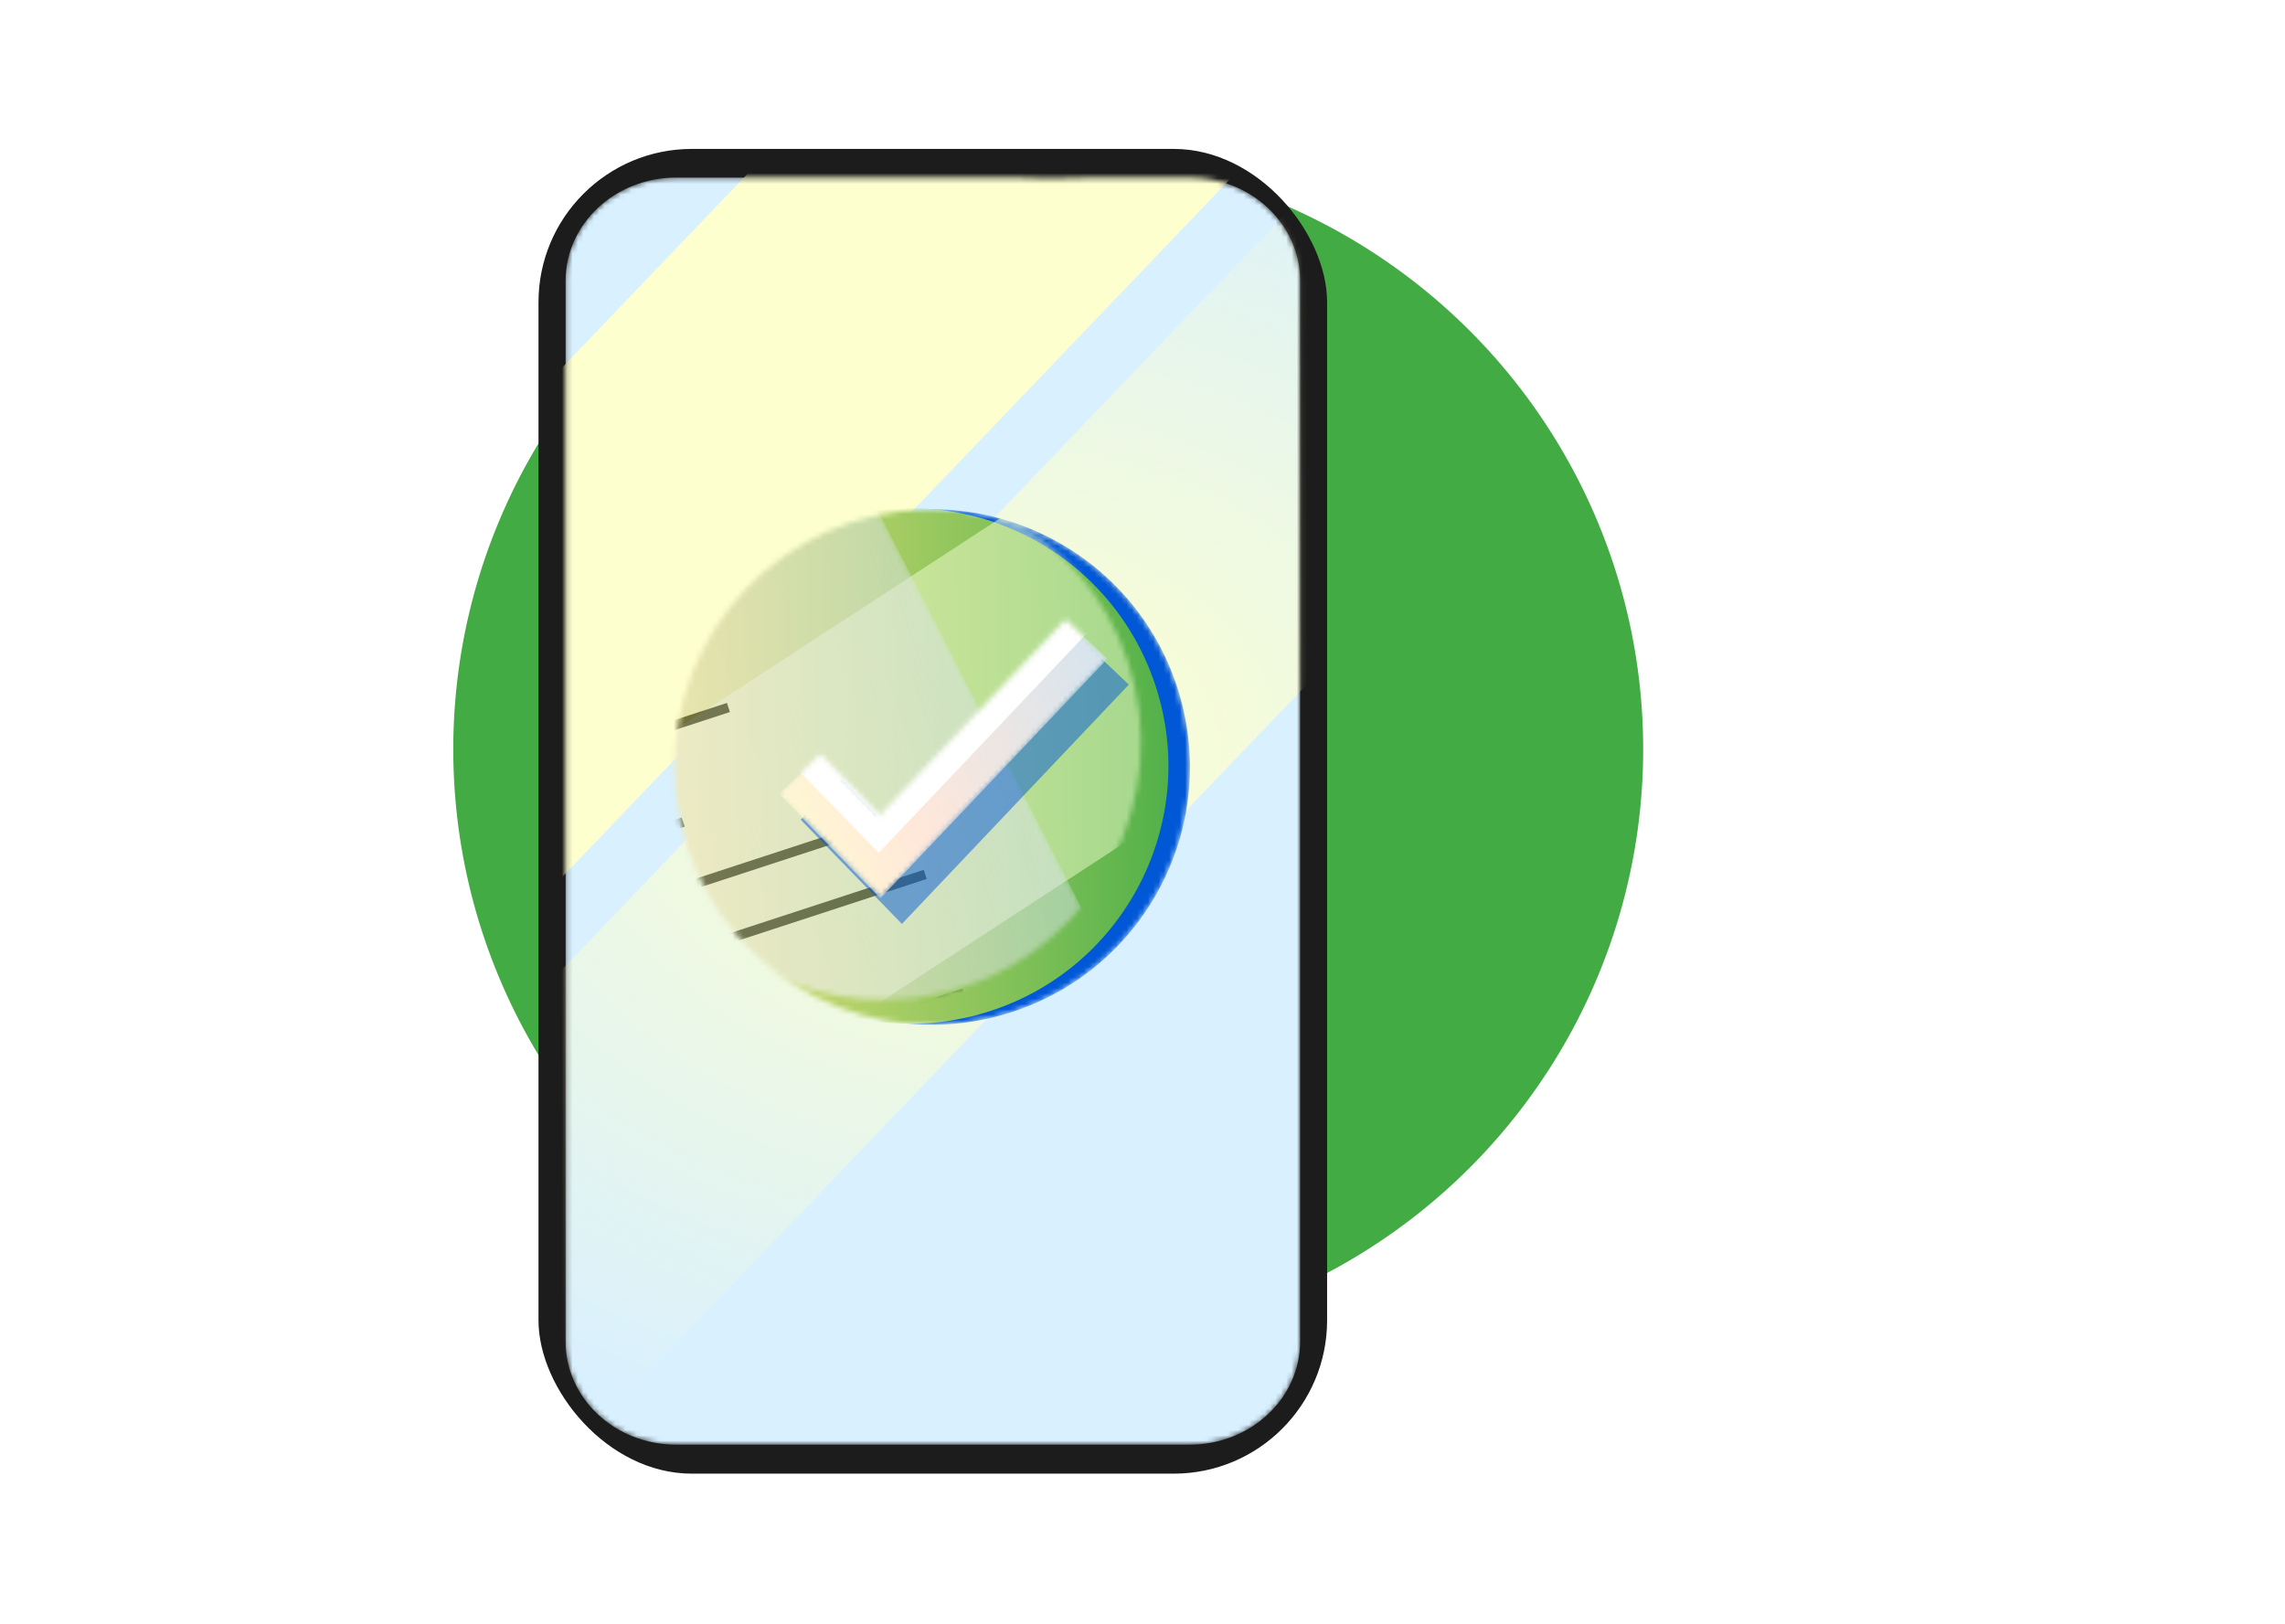 <svg width="429" height="305" viewBox="0 0 429 305" fill="none" xmlns="http://www.w3.org/2000/svg">
<g clip-path="url(#clip0_367_14502)">
<g clip-path="url(#clip1_367_14502)">
<rect width="421.64" height="237.718" transform="translate(-5.221 22.346)" fill="white"/>
<ellipse cx="196.801" cy="140.682" rx="111.702" ry="111.336" fill="#42AB44"/>
</g>
<rect x="101.1" y="27.962" width="148.059" height="248.741" rx="28.796" fill="#1C1C1C"/>
<mask id="mask0_367_14502" style="mask-type:alpha" maskUnits="userSpaceOnUse" x="106" y="33" width="139" height="239">
<path d="M126.914 33.342C115.465 33.342 106.183 42.029 106.183 52.744V251.859C106.183 262.574 115.465 271.261 126.914 271.261H223.369C234.818 271.261 244.1 262.574 244.1 251.859V52.744C244.1 42.029 234.818 33.342 223.369 33.342H204.355L197 33.5C193.5 33.342 190.164 33.342 186.5 33.342C182.836 33.342 165 33.342 165 33.342C165 33.342 154 33.342 149 33.342H145.925H126.914Z" fill="white"/>
</mask>
<g mask="url(#mask0_367_14502)">
<path d="M126.914 33.342C115.465 33.342 106.183 42.029 106.183 52.744V251.859C106.183 262.574 115.465 271.261 126.914 271.261H223.369C234.818 271.261 244.1 262.574 244.1 251.859V52.744C244.1 42.029 234.818 33.342 223.369 33.342H204.355V36.214C204.355 39.643 201.385 42.423 197.721 42.423H152.558C148.895 42.423 145.925 39.643 145.925 36.214V33.342H126.914Z" fill="#D8F0FF"/>
<path fill-rule="evenodd" clip-rule="evenodd" d="M362.589 6.011H273.94L14.867 276.758H103.516L362.589 6.011Z" fill="url(#paint0_radial_367_14502)"/>
<path fill-rule="evenodd" clip-rule="evenodd" d="M312.775 -51.894L221.202 -51.868L-37.871 218.878L53.702 218.853L312.775 -51.894Z" fill="#FEFFCF"/>
<g filter="url(#filter0_d_367_14502)">
<rect x="141.24" y="114.707" width="67.796" height="63.45" rx="10.799" fill="#83B83E"/>
</g>
<mask id="mask1_367_14502" style="mask-type:alpha" maskUnits="userSpaceOnUse" x="126" y="95" width="98" height="98">
<circle cx="175.02" cy="144.02" r="48.38" transform="rotate(-18.105 175.02 144.02)" fill="url(#paint1_linear_367_14502)"/>
</mask>
<g mask="url(#mask1_367_14502)">
<circle cx="175.02" cy="144.02" r="48.38" transform="rotate(-18.105 175.02 144.02)" fill="#0158D7"/>
<g filter="url(#filter1_f_367_14502)">
<circle cx="170.973" cy="143.823" r="48.38" transform="rotate(-18.105 170.973 143.823)" fill="url(#paint2_linear_367_14502)"/>
</g>
<mask id="mask2_367_14502" style="mask-type:alpha" maskUnits="userSpaceOnUse" x="117" y="90" width="98" height="98">
<circle cx="165.825" cy="139.356" r="48.38" transform="rotate(-18.105 165.825 139.356)" fill="url(#paint3_linear_367_14502)"/>
</mask>
<g mask="url(#mask2_367_14502)">
<g style="mix-blend-mode:soft-light" opacity="0.5" filter="url(#filter2_f_367_14502)">
<rect x="73.752" y="171.656" width="264.476" height="63.803" transform="rotate(-33.105 73.752 171.656)" fill="#F2FDCF"/>
</g>
<g opacity="0.5" filter="url(#filter3_f_367_14502)">
<mask id="mask3_367_14502" style="mask-type:alpha" maskUnits="userSpaceOnUse" x="-14" y="16" width="496" height="400">
<rect x="-13.203" y="149.738" width="428.988" height="279.534" transform="rotate(-18.105 -13.203 149.738)" fill="#D9D9D9"/>
</mask>
<g mask="url(#mask3_367_14502)">
<mask id="mask4_367_14502" style="mask-type:alpha" maskUnits="userSpaceOnUse" x="4" y="93" width="239" height="196">
<path d="M68.93 266.538C74.683 282.823 93.298 291.8 110.513 286.591L242.149 246.754L163.512 93.426L4.313 141.604L67.31 264.446C67.985 264.763 68.542 265.439 68.93 266.538Z" fill="#E6E6E6"/>
</mask>
<g mask="url(#mask4_367_14502)">
<path d="M68.93 266.538C74.683 282.823 93.298 291.8 110.513 286.591L242.149 246.754L163.512 93.426L4.313 141.604L67.31 264.446C67.985 264.763 68.542 265.439 68.93 266.538Z" fill="#E6E6E6"/>
<path d="M68.93 266.538C74.683 282.823 93.298 291.8 110.513 286.591L242.149 246.754L163.512 93.426L4.313 141.604L67.31 264.446C67.985 264.763 68.542 265.439 68.93 266.538Z" fill="#B5E2FF"/>
<path d="M68.93 266.538C74.683 282.823 93.298 291.8 110.513 286.591L242.149 246.754L163.512 93.426L4.313 141.604L67.31 264.446C67.985 264.763 68.542 265.439 68.93 266.538Z" fill="url(#paint4_linear_367_14502)"/>
<line x1="54.033" y1="159.886" x2="136.757" y2="132.839" stroke="black" stroke-width="1.8"/>
<line x1="45.537" y1="181.406" x2="128.26" y2="154.359" stroke="black" stroke-width="1.8"/>
<line x1="50.205" y1="192.221" x2="170.064" y2="153.033" stroke="black" stroke-width="1.8"/>
<line x1="54.869" y1="203.036" x2="173.706" y2="164.182" stroke="black" stroke-width="1.8"/>
<line x1="79.637" y1="219.623" x2="180.997" y2="186.483" stroke="black" stroke-width="1.8"/>
</g>
<mask id="mask5_367_14502" style="mask-type:alpha" maskUnits="userSpaceOnUse" x="152" y="157" width="269" height="204">
<path d="M353.285 179.259C353.174 178.945 353.056 178.645 352.934 178.335L350.279 173.069C342.518 160.802 326.586 154.69 311.687 159.199L152.262 207.45C169.018 202.378 187.091 210.738 193.361 226.201L193.549 226.283L261.233 360.269L420.504 312.065L354.182 180.76C353.813 180.373 353.507 179.887 353.285 179.259Z" fill="#B3B3B3"/>
</mask>
<g mask="url(#mask5_367_14502)">
<path d="M353.285 179.259C353.174 178.945 353.056 178.645 352.934 178.335L350.279 173.069C342.518 160.802 326.586 154.69 311.687 159.199L152.262 207.45C169.018 202.378 187.091 210.738 193.361 226.201L193.549 226.283L261.233 360.269L420.504 312.065L354.182 180.76C353.813 180.373 353.507 179.887 353.285 179.259Z" fill="#B3B3B3"/>
<path d="M353.285 179.259C353.174 178.945 353.056 178.645 352.934 178.335L350.279 173.069C342.518 160.802 326.586 154.69 311.687 159.199L152.262 207.45C169.018 202.378 187.091 210.738 193.361 226.201L193.549 226.283L261.233 360.269L420.504 312.065L354.182 180.76C353.813 180.373 353.507 179.887 353.285 179.259Z" fill="#B5E2FF"/>
<path d="M353.285 179.259C353.174 178.945 353.056 178.645 352.934 178.335L350.279 173.069C342.518 160.802 326.586 154.69 311.687 159.199L152.262 207.45C169.018 202.378 187.091 210.738 193.361 226.201L193.549 226.283L261.233 360.269L420.504 312.065L354.182 180.76C353.813 180.373 353.507 179.887 353.285 179.259Z" fill="url(#paint5_linear_367_14502)"/>
</g>
<path d="M4.311 140.289L67.824 263.616C68.498 263.949 69.052 264.619 69.446 265.721C75.297 282.048 93.789 291.18 110.753 286.12C127.63 281.085 136.628 263.891 130.96 247.637L131.124 247.321C125.274 230.993 134.281 213.657 151.245 208.597C162.838 205.138 175.129 208.308 183.628 215.872C187.561 219.376 190.689 223.829 192.541 228.999L207.22 257.342L260.447 362.229" stroke="white" stroke-width="5.399" stroke-miterlimit="10"/>
</g>
</g>
<g style="mix-blend-mode:multiply" opacity="0.5" filter="url(#filter4_f_367_14502)">
<path d="M154.199 150.148L169.284 165.686L208.018 124.827" stroke="#0158D7" stroke-width="10.799"/>
</g>
<mask id="mask6_367_14502" style="mask-type:alpha" maskUnits="userSpaceOnUse" x="146" y="116" width="62" height="53">
<path d="M150.156 145.319L165.241 160.857L203.975 119.998" stroke="white" stroke-width="10.799"/>
</mask>
<g mask="url(#mask6_367_14502)">
<path d="M150.156 145.319L165.241 160.857L203.975 119.998" stroke="#B5E2FF" stroke-width="10.799"/>
<path d="M150.156 145.319L165.241 160.857L203.975 119.998" stroke="url(#paint6_linear_367_14502)" stroke-width="10.799"/>
<g filter="url(#filter5_f_367_14502)">
<path d="M149.836 136.812L164.921 152.35L203.654 111.491" stroke="white" stroke-width="10.799"/>
</g>
</g>
<mask id="mask7_367_14502" style="mask-type:alpha" maskUnits="userSpaceOnUse" x="117" y="90" width="77" height="97">
<path fill-rule="evenodd" clip-rule="evenodd" d="M193.232 99.484C184.397 97.055 174.774 97.105 165.413 100.165C140.016 108.469 126.159 135.789 134.463 161.185C137.897 171.688 144.583 180.218 153.041 186.022C137.906 181.861 125.083 170.426 119.84 154.391C111.536 128.994 125.393 101.674 150.79 93.371C165.683 88.501 181.239 91.253 193.232 99.484Z" fill="url(#paint7_linear_367_14502)"/>
</mask>
<g mask="url(#mask7_367_14502)">
</g>
</g>
</g>
</g>
</g>
<defs>
<filter id="filter0_d_367_14502" x="136.257" y="114.707" width="77.761" height="73.415" filterUnits="userSpaceOnUse" color-interpolation-filters="sRGB">
<feFlood flood-opacity="0" result="BackgroundImageFix"/>
<feColorMatrix in="SourceAlpha" type="matrix" values="0 0 0 0 0 0 0 0 0 0 0 0 0 0 0 0 0 0 127 0" result="hardAlpha"/>
<feOffset dy="4.982"/>
<feGaussianBlur stdDeviation="2.491"/>
<feComposite in2="hardAlpha" operator="out"/>
<feColorMatrix type="matrix" values="0 0 0 0 0 0 0 0 0 0.341 0 0 0 0 0.839 0 0 0 0.3 0"/>
<feBlend mode="normal" in2="BackgroundImageFix" result="effect1_dropShadow_367_14502"/>
<feBlend mode="normal" in="SourceGraphic" in2="effect1_dropShadow_367_14502" result="shape"/>
</filter>
<filter id="filter1_f_367_14502" x="115.381" y="88.231" width="111.185" height="111.185" filterUnits="userSpaceOnUse" color-interpolation-filters="sRGB">
<feFlood flood-opacity="0" result="BackgroundImageFix"/>
<feBlend mode="normal" in="SourceGraphic" in2="BackgroundImageFix" result="shape"/>
<feGaussianBlur stdDeviation="3.6" result="effect1_foregroundBlur_367_14502"/>
</filter>
<filter id="filter2_f_367_14502" x="70.152" y="23.606" width="263.59" height="205.096" filterUnits="userSpaceOnUse" color-interpolation-filters="sRGB">
<feFlood flood-opacity="0" result="BackgroundImageFix"/>
<feBlend mode="normal" in="SourceGraphic" in2="BackgroundImageFix" result="shape"/>
<feGaussianBlur stdDeviation="1.8" result="effect1_foregroundBlur_367_14502"/>
</filter>
<filter id="filter3_f_367_14502" x="-5.333" y="86.227" width="433.036" height="284.288" filterUnits="userSpaceOnUse" color-interpolation-filters="sRGB">
<feFlood flood-opacity="0" result="BackgroundImageFix"/>
<feBlend mode="normal" in="SourceGraphic" in2="BackgroundImageFix" result="shape"/>
<feGaussianBlur stdDeviation="3.6" result="effect1_foregroundBlur_367_14502"/>
</filter>
<filter id="filter4_f_367_14502" x="143.126" y="113.913" width="76.009" height="66.771" filterUnits="userSpaceOnUse" color-interpolation-filters="sRGB">
<feFlood flood-opacity="0" result="BackgroundImageFix"/>
<feBlend mode="normal" in="SourceGraphic" in2="BackgroundImageFix" result="shape"/>
<feGaussianBlur stdDeviation="3.6" result="effect1_foregroundBlur_367_14502"/>
</filter>
<filter id="filter5_f_367_14502" x="138.763" y="100.578" width="76.009" height="66.771" filterUnits="userSpaceOnUse" color-interpolation-filters="sRGB">
<feFlood flood-opacity="0" result="BackgroundImageFix"/>
<feBlend mode="normal" in="SourceGraphic" in2="BackgroundImageFix" result="shape"/>
<feGaussianBlur stdDeviation="3.6" result="effect1_foregroundBlur_367_14502"/>
</filter>
<radialGradient id="paint0_radial_367_14502" cx="0" cy="0" r="1" gradientUnits="userSpaceOnUse" gradientTransform="translate(188.728 141.384) rotate(90) scale(135.373 173.861)">
<stop stop-color="#FEFFCF"/>
<stop offset="1" stop-color="#FEFFCF" stop-opacity="0"/>
</radialGradient>
<linearGradient id="paint1_linear_367_14502" x1="154.223" y1="88.956" x2="213.086" y2="187.815" gradientUnits="userSpaceOnUse">
<stop stop-color="#B7F26B"/>
<stop offset="1" stop-color="#EBFF9C"/>
</linearGradient>
<linearGradient id="paint2_linear_367_14502" x1="227.835" y1="159.195" x2="114.911" y2="124.26" gradientUnits="userSpaceOnUse">
<stop stop-color="#42AB44"/>
<stop offset="1" stop-color="#FFEB80"/>
</linearGradient>
<linearGradient id="paint3_linear_367_14502" x1="145.028" y1="84.292" x2="203.891" y2="183.151" gradientUnits="userSpaceOnUse">
<stop stop-color="#B7F26B"/>
<stop offset="1" stop-color="#EBFF9C"/>
</linearGradient>
<linearGradient id="paint4_linear_367_14502" x1="-203.709" y1="-325.416" x2="132.225" y2="-439.665" gradientUnits="userSpaceOnUse">
<stop stop-color="#FEFFCF"/>
<stop offset="0.279" stop-color="#FFE7DA"/>
<stop offset="1" stop-color="#FFE7DA" stop-opacity="0"/>
</linearGradient>
<linearGradient id="paint5_linear_367_14502" x1="-69.958" y1="-281.219" x2="317.364" y2="-412.435" gradientUnits="userSpaceOnUse">
<stop stop-color="#FEFFCF"/>
<stop offset="0.279" stop-color="#FFE7DA"/>
<stop offset="1" stop-color="#FFE7DA" stop-opacity="0"/>
</linearGradient>
<linearGradient id="paint6_linear_367_14502" x1="112.521" y1="95.299" x2="214.741" y2="50.964" gradientUnits="userSpaceOnUse">
<stop stop-color="#FEFFCF"/>
<stop offset="0.279" stop-color="#FFE7DA"/>
<stop offset="1" stop-color="#FFE7DA" stop-opacity="0"/>
</linearGradient>
<linearGradient id="paint7_linear_367_14502" x1="126.424" y1="94.887" x2="206.135" y2="163.121" gradientUnits="userSpaceOnUse">
<stop stop-color="#B7F26B"/>
<stop offset="1" stop-color="#EBFF9C"/>
</linearGradient>
<clipPath id="clip0_367_14502">
<rect width="428.194" height="303.231" fill="white" transform="translate(0.5 0.821)"/>
</clipPath>
<clipPath id="clip1_367_14502">
<rect width="421.64" height="237.718" fill="white" transform="translate(-5.221 22.346)"/>
</clipPath>
</defs>
</svg>

